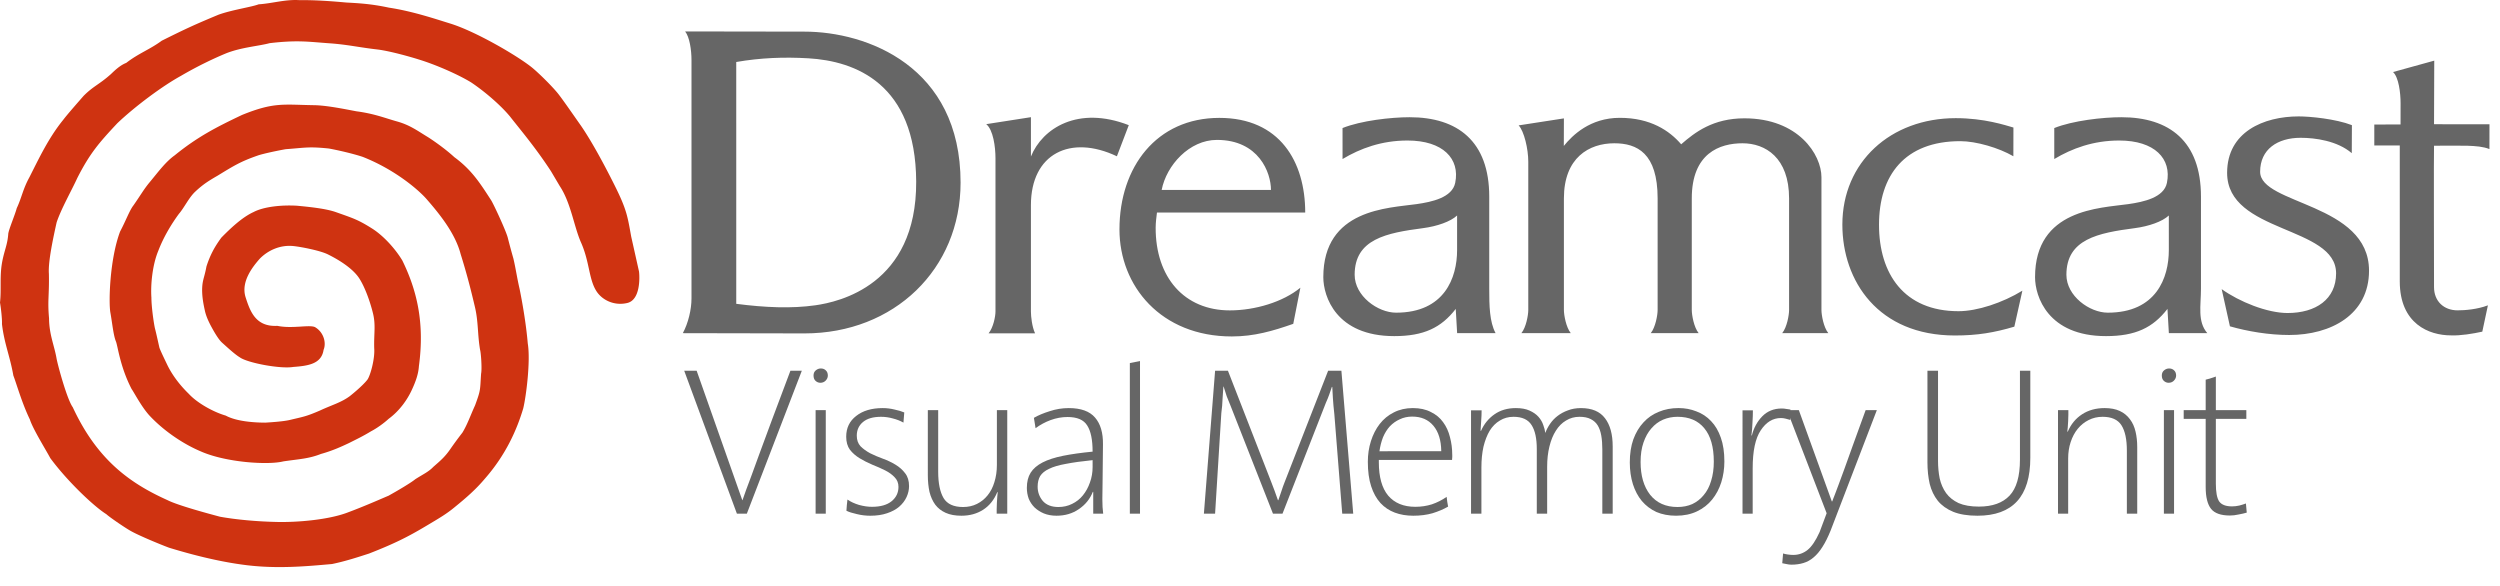 <?xml version="1.0" encoding="UTF-8" standalone="no"?>
<svg
   version="1.2"
   width="417.868"
   height="97.967"
   xml:space="preserve"
   id="svg20"
   xmlns="http://www.w3.org/2000/svg"
   xmlns:svg="http://www.w3.org/2000/svg"><defs
   id="defs24" />
    <g
   fill="#666666"
   id="g16"
   transform="translate(-2.271,4.541)">
        <path
   d="m 117.852,5.503 c 0,-1.686 -0.321,-3.87 -1.065,-4.789 4.881,0 15.427,0.032 19.948,0.032 10.401,0 26.094,5.773 26.094,25.236 0,14.444 -11.078,25.206 -26.094,25.206 -3.293,0 -15.869,-0.041 -20.331,-0.041 0.914,-1.688 1.448,-3.979 1.448,-5.788 z m 7.481,40.739 c 4.801,0.624 9.232,0.816 13.242,0.243 3.879,-0.555 16.916,-3.364 16.834,-20.67 -0.076,-16.402 -10.207,-20.152 -18.012,-20.61 -4.073,-0.24 -8.005,-0.086 -12.065,0.617 z m 41.781,-30.031 7.473,-1.167 v 6.58 c 1.917,-4.737 7.881,-8.543 16.356,-5.245 l -1.987,5.203 c -7.757,-3.682 -14.37,-0.452 -14.37,8.163 v 17.776 c 0,0.846 0.185,2.554 0.69,3.649 h -7.762 c 0.784,-0.967 1.148,-2.803 1.148,-3.649 v -25.641 c -0.002,-1.86 -0.382,-4.739 -1.548,-5.669 z m 236.272,3.567 v 22.704 c 0,7.128 4.913,9.034 8.553,9.034 1.538,0.075 3.719,-0.284 5.242,-0.622 l 0.937,-4.399 c -1.774,0.679 -3.837,0.838 -5.075,0.838 -2.282,0 -3.932,-1.515 -3.932,-3.884 0,-2.126 -0.054,-22.966 0,-23.633 h -0.024 c 0.302,0 5.037,-0.017 5.515,0 1.552,0.055 2.744,0.149 3.771,0.562 l 0.006,-4.143 -9.267,-0.012 0.037,-10.627 -6.887,1.903 c 0.949,0.888 1.258,3.487 1.258,5.202 l -0.006,3.558 c -0.309,0 -3.807,0.018 -4.386,0.018 v 3.501 z m -29.768,24.009 c 2.96,2.115 7.606,3.992 11.013,3.992 4.726,0 8.112,-2.3 8.112,-6.628 0,-7.99 -18.215,-6.665 -18.215,-16.803 0,-6.854 6.129,-9.433 11.97,-9.433 1.878,0 6.164,0.407 8.888,1.462 l -0.022,4.682 c -2.421,-2.068 -6.114,-2.568 -8.549,-2.568 -3.865,0 -6.768,1.918 -6.768,5.678 0,5.521 18.201,5.201 18.201,16.535 0,7.33 -6.349,10.748 -13.338,10.748 -3.405,0 -6.957,-0.603 -9.912,-1.45 z m -109.96,-23.938 c 0,-0.414 0.015,-4.127 0.015,-4.602 l -7.566,1.17 c 0.912,0.956 1.612,3.936 1.612,6.067 v 24.79 c 0,0.846 -0.363,2.9 -1.149,3.865 h 8.249 c -0.783,-0.967 -1.146,-3.019 -1.146,-3.865 v -18.651 c 0,-6.825 4.222,-9.215 8.425,-9.215 3.804,0 7.241,1.646 7.241,9.215 v 18.652 c 0,0.846 -0.364,2.899 -1.146,3.865 h 8 c -0.786,-0.967 -1.146,-3.019 -1.146,-3.865 v -18.652 c 0,-7.568 4.675,-9.215 8.486,-9.215 3.801,0 7.778,2.388 7.778,9.215 v 18.652 c 0,0.846 -0.36,2.899 -1.149,3.865 h 7.706 c -0.789,-0.967 -1.147,-3.019 -1.147,-3.865 v -22.194 c 0,-3.783 -3.861,-9.844 -12.874,-9.844 -5.244,0 -8.273,2.333 -10.572,4.34 -1.955,-2.282 -5.138,-4.422 -10.253,-4.422 -4.981,-0.002 -7.923,2.919 -9.362,4.695 z m -17.84,11.63 c -1.08,1.017 -3.341,1.805 -5.675,2.113 -6.133,0.803 -11.446,1.823 -11.446,7.796 0,3.544 3.864,6.334 6.924,6.334 8.105,0 10.199,-5.847 10.199,-10.454 v -5.788 z m -19.146,-14.618 c 3.093,-1.24 8.084,-1.808 11.215,-1.808 7.994,0 13.306,3.994 13.306,13.265 v 15.38 c 0,2.848 0.043,5.547 1.058,7.442 h -6.425 l -0.232,-4.046 c -2.431,3.141 -5.339,4.546 -10.273,4.546 -9.737,0 -11.862,-6.652 -11.862,-9.848 0,-11.408 10.858,-11.54 15.574,-12.213 2.61,-0.368 5.965,-1.106 6.471,-3.552 0.832,-4.046 -2.059,-7.08 -7.97,-7.08 -4.338,0 -7.891,1.319 -10.86,3.095 z m 138.112,14.618 c -1.079,1.017 -3.341,1.805 -5.676,2.113 -6.132,0.803 -11.444,1.823 -11.444,7.796 0,3.544 3.861,6.334 6.921,6.334 8.103,0 10.199,-5.847 10.199,-10.454 z m -19.144,-14.618 c 3.093,-1.24 8.089,-1.808 11.216,-1.808 7.99,0 13.301,3.994 13.301,13.265 v 15.38 c 0,2.848 -0.621,5.489 1.056,7.442 h -6.423 l -0.234,-4.046 c -2.435,3.141 -5.338,4.546 -10.272,4.546 -9.731,0 -11.86,-6.652 -11.86,-9.848 0,-11.408 10.858,-11.54 15.572,-12.213 2.61,-0.368 5.969,-1.106 6.469,-3.552 0.833,-4.046 -2.059,-7.08 -7.97,-7.08 -4.337,0 -7.89,1.319 -10.859,3.095 v -5.18 z m -6.84,4.717 c -2.41,-1.408 -6.215,-2.523 -8.869,-2.523 -9.318,0 -13.588,5.729 -13.588,13.983 0,8.176 4.176,14.438 13.288,14.438 3.123,0 7.375,-1.404 10.675,-3.431 l -1.343,6.015 c -3.359,1 -6.189,1.476 -9.936,1.476 -12.806,0 -18.81,-9.084 -18.81,-18.535 0,-10.445 8.053,-17.792 18.95,-17.792 4.763,0 8.24,1.168 9.643,1.567 z m -143.363,11.897 c 0.006,-0.864 0.12,-1.687 0.217,-2.485 h 24.781 c 0,-8.518 -4.261,-15.826 -14.354,-15.826 -10.476,0 -16.695,8.192 -16.695,18.641 0,9.449 6.924,17.892 18.782,17.892 3.749,0 6.884,-0.923 10.268,-2.108 l 1.191,-6.041 c -2.894,2.383 -7.572,3.793 -11.794,3.793 -7.589,0 -12.429,-5.494 -12.396,-13.866 z m 1.002,-6.264 c 0.804,-4.144 4.64,-8.366 9.229,-8.366 7.013,0 9.042,5.472 9.042,8.366 -0.001,0 -18.271,0.013 -18.271,0 z"
   id="path14"
   style="stroke-width:0.7" />
    </g>
    <path
   fill="#CF3311"
   d="m 65.058,1.286 c 3.969,0.596 8.026,1.984 10.141,2.63 4.261,1.302 11.177,5.351 13.621,7.291 1.157,0.918 3.585,3.323 4.528,4.533 0.917,1.179 2.667,3.733 3.783,5.308 1.781,2.597 3.874,6.466 5.648,10.025 1.984,3.978 2.12,5.13 2.721,8.455 l 1.311,5.862 c 0.123,1.014 0.227,4.731 -1.957,5.251 -2.181,0.521 -4.199,-0.483 -5.15,-1.955 -1.316,-2.036 -1.133,-4.926 -2.623,-8.234 -1.161,-2.674 -1.666,-6.561 -3.521,-9.355 l -1.453,-2.458 c -2.573,-3.96 -5.253,-7.103 -6.851,-9.153 -1.411,-1.723 -4.04,-4.064 -6.531,-5.729 -2.306,-1.398 -6.032,-2.993 -8.719,-3.813 -0.856,-0.279 -4.524,-1.357 -6.8,-1.66 -3.093,-0.347 -5.126,-0.836 -8.063,-1.043 -3.63,-0.256 -5.367,-0.578 -10.074,-0.028 -1.783,0.484 -4.605,0.676 -7.147,1.647 -2.053,0.837 -4.906,2.189 -7.703,3.832 -3.012,1.651 -7.578,5.026 -10.609,7.907 -3.054,3.263 -4.582,5.014 -6.687,9.15 -0.931,2.046 -2.736,5.213 -3.464,7.447 -0.497,2.269 -1.443,6.5 -1.286,8.556 0.073,3.681 -0.25,4.44 0.027,7.45 0.01,2.71 0.899,4.588 1.27,6.806 0.315,1.53 1.787,6.828 2.694,8.062 4.129,8.9 9.675,12.755 15.856,15.537 1.742,0.888 7.191,2.346 8.767,2.763 2.69,0.485 6.227,0.81 9.633,0.875 3.583,0.069 8.522,-0.414 11.517,-1.519 3.244,-1.193 6.997,-2.891 6.953,-2.84 1.504,-0.832 3.802,-2.187 4.516,-2.781 1.383,-0.885 2.217,-1.228 3.034,-2.08 1.184,-1.033 1.898,-1.629 2.794,-2.91 a 61.17,61.17 0 0 1 2.059,-2.805 c 0.83,-1.36 1.307,-2.793 2.116,-4.564 0.968,-2.623 0.818,-2.496 1.003,-5.277 0.175,-0.807 -0.02,-3.519 -0.164,-3.979 -0.437,-2.502 -0.283,-4.709 -0.856,-7.139 -0.771,-3.287 -1.417,-5.747 -2.402,-8.899 -0.929,-3.549 -3.656,-6.838 -5.702,-9.188 -1.268,-1.457 -5.201,-4.895 -10.658,-7.043 -1.538,-0.517 -4.05,-1.103 -5.647,-1.395 -3.41,-0.356 -3.965,-0.127 -7.229,0.111 -1.124,0.196 -3.731,0.729 -4.692,1.066 -2.804,0.985 -3.835,1.611 -6.702,3.366 -1.334,0.775 -2.34,1.368 -3.705,2.646 -1.089,1.008 -1.868,2.72 -2.748,3.725 -1.209,1.644 -2.554,3.836 -3.456,6.201 -0.978,2.353 -1.293,5.664 -1.143,7.795 0,1.621 0.441,4.598 0.616,5.246 0.176,0.65 0.616,2.67 0.71,3.076 0.097,0.405 1.145,2.541 1.292,2.853 0.593,1.261 1.726,3.069 3.633,4.919 1.411,1.54 4.133,3.05 6.174,3.635 1.828,1.006 4.912,1.174 6.62,1.178 0.839,-0.053 2.984,-0.184 4.103,-0.451 2.271,-0.545 2.688,-0.56 5.028,-1.575 2.1,-0.974 3.523,-1.325 4.986,-2.403 0,0 2.007,-1.572 2.919,-2.724 0.481,-0.604 1.306,-3.5 1.161,-5.293 -0.069,-2.453 0.289,-3.845 -0.214,-5.863 -0.5,-2.019 -1.354,-4.358 -2.281,-5.8 -0.939,-1.46 -2.956,-2.882 -5.251,-4.017 -1.288,-0.636 -4.333,-1.224 -5.627,-1.376 -2.453,-0.292 -4.506,0.823 -5.753,2.097 -1.082,1.236 -3.22,3.803 -2.369,6.457 0.771,2.4 1.703,4.959 5.304,4.77 2.473,0.516 5.33,-0.229 6.283,0.207 1.413,0.803 1.955,2.573 1.443,3.811 -0.359,2.383 -2.643,2.668 -5.076,2.852 -2.18,0.365 -7.715,-0.702 -8.93,-1.613 -0.816,-0.484 -2.067,-1.647 -2.946,-2.435 -0.633,-0.568 -1.346,-1.828 -1.837,-2.734 -0.598,-1.114 -0.903,-1.933 -1.057,-2.657 -0.185,-0.86 -0.562,-2.506 -0.419,-4.149 0.099,-1.108 0.394,-1.582 0.688,-3.203 0.589,-1.84 1.32,-3.239 2.498,-4.834 1.532,-1.556 3.479,-3.408 5.38,-4.269 1.676,-0.886 4.613,-1.211 7.268,-1.056 2.156,0.206 4.702,0.469 6.389,1.033 2.884,1.03 3.708,1.236 6.077,2.73 1.999,1.237 4.012,3.516 5.136,5.402 2.39,4.89 3.76,10.328 2.764,17.653 -0.081,1.236 -0.466,2.443 -1.237,4.084 -0.714,1.511 -1.96,3.35 -3.838,4.732 -0.754,0.699 -1.946,1.561 -2.915,2.063 -1.375,0.834 -2.299,1.269 -3.733,1.989 -1.26,0.594 -2.73,1.27 -4.646,1.802 -2.076,0.821 -3.67,0.854 -6.281,1.243 -2.568,0.646 -9.602,0.187 -13.792,-1.662 -2.857,-1.203 -6.064,-3.321 -8.505,-5.904 -1.354,-1.422 -2.681,-3.996 -3.069,-4.523 -1.94,-3.729 -2.319,-7.233 -2.631,-7.973 -0.422,-1 -0.631,-3.244 -0.916,-4.779 -0.319,-1.724 -0.122,-8.941 1.617,-13.573 0.981,-1.845 1.555,-3.49 2.217,-4.353 1.193,-1.696 1.769,-2.755 2.782,-3.957 1.528,-1.852 2.64,-3.364 4.127,-4.431 3.793,-3.083 6.959,-4.711 11.245,-6.746 5.324,-2.168 6.923,-1.72 11.964,-1.639 2.267,0.02 5.566,0.733 7.189,1.027 3.012,0.401 4.738,1.127 6.773,1.695 2.178,0.608 3.436,1.58 5.226,2.659 1.47,0.949 3.202,2.251 4.345,3.308 2.927,2.146 4.337,4.401 6.131,7.171 0.327,0.464 2.455,5.002 2.794,6.266 0.158,0.633 0.638,2.449 0.949,3.511 0.396,1.685 0.591,3.176 1.036,5.078 0.396,1.957 1.072,5.652 1.364,9.107 0.495,2.965 -0.296,9.016 -0.76,10.871 -1.035,3.463 -2.85,7.69 -6.428,11.762 -1.519,1.804 -3.135,3.199 -5.003,4.717 -1.427,1.189 -2.653,1.886 -4.861,3.202 -2.996,1.788 -5.276,2.931 -9.477,4.573 -1.71,0.549 -3.866,1.271 -6.188,1.75 -4.499,0.408 -9.123,0.805 -14.169,0.206 -5.047,-0.602 -10.102,-2.023 -13.089,-2.939 -1.649,-0.618 -4.841,-1.955 -6.178,-2.68 -0.872,-0.44 -3.793,-2.438 -4.288,-2.918 -2,-1.237 -6.479,-5.449 -9.371,-9.375 -0.633,-1.217 -2.911,-4.854 -3.406,-6.448 -1.313,-2.697 -2.229,-5.96 -2.766,-7.354 -0.568,-3.254 -1.528,-5.348 -1.902,-8.611 0.042,-0.768 -0.154,-2.577 -0.33,-3.578 0.254,-2.235 -0.086,-4.339 0.358,-6.773 0.39,-2.053 0.904,-2.91 1.028,-4.766 0.121,-0.794 1.141,-3.182 1.415,-4.245 0.826,-1.75 1.03,-3.191 2.107,-5.147 1.549,-3.048 3.172,-6.554 5.662,-9.617 0.712,-0.95 2.729,-3.228 3.416,-4.017 1.625,-1.625 2.578,-1.881 4.421,-3.51 0.19,-0.12 1.409,-1.508 2.685,-1.985 2.111,-1.632 3.937,-2.23 5.948,-3.715 4.029,-2.008 5.497,-2.686 9.497,-4.351 2.313,-0.825 5.534,-1.28 6.694,-1.73 2.209,-0.137 4.451,-0.841 6.773,-0.702 2.607,-0.024 5.234,0.162 7.855,0.4 1.766,0.102 4.072,0.188 7.199,0.868 z"
   style="display:inline;fill:#cf3311;fill-opacity:1"
   id="path18" />
<g
   id="layer1"
   transform="translate(0,-0.002)"><g
     aria-label="Visual Memory Unit"
     id="text185"
     style="letter-spacing:-1.75px;fill:#666666"><path
       d="m 124.834,85.857 h -1.664 l -8.805,-23.885 h 2.08 l 7.627,21.632 h 0.035 q 0.069,-0.243 0.208,-0.589 0.139,-0.381 0.416,-1.179 0.312,-0.832 0.832,-2.219 0.52,-1.421 1.352,-3.709 0.867,-2.323 2.115,-5.72 1.283,-3.397 3.085,-8.216 h 1.907 z"
       style="font-size:34.667px;font-family:Segan;-inkscape-font-specification:'Segan, Normal'"
       id="path5995" /><path
       d="m 138.372,62.769 q 0,0.485 -0.381,0.867 -0.347,0.347 -0.867,0.347 -0.451,0 -0.797,-0.312 -0.347,-0.312 -0.347,-0.901 0,-0.555 0.381,-0.867 0.381,-0.312 0.832,-0.312 0.52,0 0.832,0.312 0.347,0.312 0.347,0.867 z m -2.045,23.088 V 68.558 h 1.699 v 17.299 z"
       style="font-size:34.667px;font-family:Segan;-inkscape-font-specification:'Segan, Normal'"
       id="path5997" /><path
       d="m 151.945,81.247 q 0,0.936 -0.416,1.837 -0.416,0.901 -1.213,1.595 -0.797,0.693 -2.045,1.109 -1.213,0.416 -2.808,0.416 -1.144,0 -2.253,-0.277 -1.109,-0.243 -1.733,-0.555 0.035,-0.485 0.069,-0.936 0.035,-0.451 0.104,-0.936 0.797,0.555 1.941,0.901 1.144,0.312 2.149,0.312 2.149,0 3.293,-0.936 1.144,-0.936 1.144,-2.392 0,-0.971 -0.659,-1.629 -0.624,-0.659 -1.595,-1.144 -0.971,-0.485 -2.115,-0.936 -1.144,-0.485 -2.115,-1.075 -0.971,-0.589 -1.629,-1.421 -0.624,-0.867 -0.624,-2.184 0,-2.184 1.664,-3.467 1.664,-1.317 4.437,-1.317 1.005,0 1.976,0.243 0.971,0.208 1.629,0.485 -0.035,0.416 -0.069,0.832 -0.035,0.416 -0.069,0.867 -0.797,-0.451 -1.768,-0.693 -0.971,-0.277 -1.976,-0.277 -1.976,0 -3.016,0.867 -1.04,0.867 -1.04,2.288 0,1.075 0.624,1.768 0.659,0.659 1.629,1.179 0.971,0.485 2.115,0.901 1.144,0.416 2.115,1.005 0.971,0.589 1.595,1.421 0.659,0.832 0.659,2.149 z"
       style="font-size:34.667px;font-family:Segan;-inkscape-font-specification:'Segan, Normal'"
       id="path5999" /><path
       d="m 166.592,85.857 q 0,-0.208 0,-0.728 0.035,-0.52 0.035,-1.075 0.035,-0.589 0.069,-1.075 0.035,-0.52 0.069,-0.693 l -0.069,-0.035 q -0.797,1.941 -2.357,2.947 -1.56,1.005 -3.64,1.005 -1.56,0 -2.635,-0.485 -1.075,-0.485 -1.733,-1.352 -0.659,-0.901 -0.971,-2.149 -0.277,-1.283 -0.277,-2.808 V 68.558 h 1.733 v 10.296 q 0,2.877 0.901,4.403 0.901,1.491 3.259,1.491 1.283,0 2.323,-0.52 1.04,-0.52 1.768,-1.421 0.763,-0.936 1.144,-2.219 0.416,-1.317 0.416,-2.877 v -9.152 h 1.733 v 17.299 z"
       style="font-size:34.667px;font-family:Segan;-inkscape-font-specification:'Segan, Normal'"
       id="path6001" /><path
       d="m 182.73,85.857 v -3.64 h -0.069 q -0.693,1.768 -2.323,2.877 -1.595,1.109 -3.744,1.109 -1.179,0 -2.115,-0.381 -0.901,-0.381 -1.56,-1.005 -0.624,-0.624 -0.971,-1.456 -0.312,-0.867 -0.312,-1.803 0,-1.525 0.624,-2.531 0.659,-1.04 2.011,-1.733 1.352,-0.693 3.432,-1.109 2.08,-0.416 4.923,-0.693 0,-2.981 -0.901,-4.368 -0.867,-1.421 -3.293,-1.421 -1.421,0 -2.843,0.52 -1.387,0.52 -2.496,1.352 -0.069,-0.416 -0.139,-0.867 -0.069,-0.451 -0.139,-0.867 1.075,-0.624 2.635,-1.109 1.56,-0.52 3.189,-0.52 3.051,0 4.403,1.595 1.352,1.56 1.317,4.472 l -0.069,6.517 q -0.035,1.248 -0.035,2.635 0,1.387 0.139,2.427 z m -0.104,-8.944 q -2.704,0.277 -4.472,0.624 -1.768,0.312 -2.808,0.832 -1.04,0.485 -1.491,1.213 -0.416,0.728 -0.416,1.768 0,1.352 0.867,2.392 0.901,1.005 2.6,1.005 1.248,0 2.288,-0.52 1.075,-0.52 1.803,-1.421 0.763,-0.936 1.179,-2.149 0.451,-1.213 0.451,-2.6 z"
       style="font-size:34.667px;font-family:Segan;-inkscape-font-specification:'Segan, Normal'"
       id="path6003" /><path
       d="M 188.85,85.857 V 60.689 l 1.699,-0.347 v 25.515 z"
       style="font-size:34.667px;font-family:Segan;-inkscape-font-specification:'Segan, Normal'"
       id="path6005" /><path
       d="m 224.35,85.857 -1.317,-16.605 q -0.173,-1.525 -0.243,-2.704 -0.069,-1.179 -0.104,-1.872 h -0.069 q -0.173,0.52 -0.416,1.213 -0.243,0.693 -0.589,1.456 l -7.245,18.512 h -1.595 l -7.072,-17.992 q -0.347,-0.797 -0.659,-1.629 -0.277,-0.867 -0.52,-1.629 h -0.035 q -0.069,0.901 -0.139,2.045 -0.035,1.144 -0.208,2.427 l -1.04,16.779 h -1.872 l 1.872,-23.885 h 2.149 l 7.245,18.616 q 0.243,0.589 0.555,1.456 0.312,0.867 0.555,1.56 h 0.069 q 0.277,-0.763 0.52,-1.525 0.243,-0.763 0.52,-1.456 l 7.28,-18.651 h 2.219 l 1.976,23.885 z"
       style="font-size:34.667px;font-family:Segan;-inkscape-font-specification:'Segan, Normal'"
       id="path6007" /><path
       d="m 242.741,76.012 q 0,0.173 0,0.381 0,0.208 -0.035,0.485 h -12.237 v 0.381 q 0,3.709 1.56,5.581 1.595,1.872 4.541,1.872 1.456,0 2.773,-0.416 1.317,-0.451 2.461,-1.248 0.069,0.416 0.104,0.832 0.069,0.416 0.139,0.797 -1.144,0.659 -2.6,1.109 -1.456,0.416 -3.224,0.416 -1.699,0 -3.085,-0.52 -1.387,-0.52 -2.392,-1.595 -1.005,-1.109 -1.56,-2.808 -0.555,-1.699 -0.555,-4.091 0,-1.837 0.52,-3.467 0.52,-1.629 1.456,-2.843 0.971,-1.248 2.357,-1.941 1.421,-0.728 3.189,-0.728 1.768,0 3.016,0.659 1.283,0.624 2.045,1.699 0.797,1.075 1.144,2.496 0.381,1.421 0.381,2.947 z m -1.837,-0.589 q -0.035,-2.739 -1.317,-4.264 -1.283,-1.525 -3.536,-1.525 -1.144,0 -2.08,0.451 -0.936,0.416 -1.664,1.179 -0.693,0.763 -1.144,1.837 -0.416,1.075 -0.589,2.323 z"
       style="font-size:34.667px;font-family:Segan;-inkscape-font-specification:'Segan, Normal'"
       id="path6009" /><path
       d="m 245.879,68.593 h 1.768 q 0,0.832 -0.069,1.733 -0.035,0.901 -0.104,1.664 0.035,0 0.035,0.035 0,0 0.035,0 0.763,-1.733 2.253,-2.773 1.491,-1.04 3.571,-1.04 1.387,0 2.288,0.416 0.936,0.416 1.491,1.04 0.555,0.624 0.797,1.352 0.277,0.728 0.347,1.352 0.277,-0.763 0.797,-1.525 0.52,-0.763 1.248,-1.317 0.763,-0.589 1.733,-0.936 0.971,-0.381 2.184,-0.381 2.739,0 4.021,1.699 1.283,1.664 1.283,4.715 v 11.232 h -1.733 V 75.111 q 0,-1.283 -0.173,-2.288 -0.173,-1.005 -0.589,-1.699 -0.416,-0.693 -1.179,-1.075 -0.728,-0.381 -1.872,-0.381 -1.248,0 -2.253,0.624 -1.005,0.589 -1.699,1.699 -0.693,1.075 -1.075,2.635 -0.381,1.525 -0.381,3.397 v 7.835 h -1.733 v -10.816 q 0,-2.635 -0.867,-3.987 -0.867,-1.387 -3.016,-1.387 -1.283,0 -2.288,0.624 -1.005,0.589 -1.699,1.699 -0.659,1.109 -1.04,2.669 -0.347,1.56 -0.347,3.467 v 7.731 h -1.733 z"
       style="font-size:34.667px;font-family:Segan;-inkscape-font-specification:'Segan, Normal'"
       id="path6011" /><path
       d="m 288.225,77.121 q 0,1.837 -0.52,3.501 -0.52,1.629 -1.525,2.877 -1.005,1.248 -2.531,1.976 -1.525,0.728 -3.501,0.728 -1.837,0 -3.293,-0.624 -1.421,-0.659 -2.427,-1.837 -0.971,-1.179 -1.491,-2.808 -0.52,-1.664 -0.52,-3.64 0,-2.184 0.589,-3.848 0.624,-1.699 1.699,-2.843 1.075,-1.179 2.565,-1.768 1.491,-0.624 3.293,-0.624 1.595,0 2.981,0.555 1.421,0.52 2.461,1.629 1.04,1.075 1.629,2.773 0.589,1.664 0.589,3.952 z m -1.768,0.035 q 0,-3.675 -1.595,-5.581 -1.56,-1.907 -4.472,-1.907 -1.283,0 -2.427,0.485 -1.109,0.485 -1.941,1.456 -0.832,0.936 -1.317,2.357 -0.485,1.387 -0.485,3.259 0,3.432 1.595,5.477 1.629,2.045 4.576,2.045 1.352,0 2.461,-0.485 1.109,-0.52 1.907,-1.491 0.832,-0.971 1.248,-2.392 0.451,-1.421 0.451,-3.224 z"
       style="font-size:34.667px;font-family:Segan;-inkscape-font-specification:'Segan, Normal'"
       id="path6013" /><path
       d="m 299.267,68.454 q -0.035,0.451 -0.035,0.867 0,0.416 0,0.867 -0.381,-0.104 -0.763,-0.208 -0.381,-0.104 -0.797,-0.104 -2.011,0 -3.363,2.045 -1.352,2.011 -1.352,6.344 v 7.592 h -1.699 V 68.593 h 1.733 q 0,0.936 -0.069,2.045 -0.035,1.075 -0.173,2.149 h 0.069 q 0.485,-1.907 1.733,-3.189 1.283,-1.317 3.259,-1.317 0.381,0 0.728,0.069 0.381,0.035 0.728,0.104 z"
       style="font-size:34.667px;font-family:Segan;-inkscape-font-specification:'Segan, Normal'"
       id="path6015" /><path
       d="m 305.976,88.7 q -0.659,1.629 -1.352,2.704 -0.693,1.109 -1.491,1.768 -0.763,0.659 -1.699,0.936 -0.901,0.277 -2.011,0.277 -0.381,0 -0.832,-0.104 -0.416,-0.069 -0.693,-0.139 l 0.139,-1.629 q 0.312,0.104 0.797,0.173 0.485,0.069 0.901,0.069 1.352,0 2.392,-0.832 1.04,-0.832 2.011,-2.981 l 1.179,-3.155 -6.621,-17.229 h 1.976 l 5.512,15.253 h 0.069 q 0.069,-0.139 0.139,-0.381 0.104,-0.243 0.312,-0.797 0.208,-0.589 0.589,-1.56 0.381,-1.005 0.971,-2.635 0.589,-1.664 1.456,-4.056 0.901,-2.427 2.115,-5.824 h 1.872 z"
       style="font-size:34.667px;font-family:Segan;-inkscape-font-specification:'Segan, Normal'"
       id="path6017" /><path
       d="m 339.361,76.532 q 0,9.672 -8.84,9.672 -2.427,0 -4.056,-0.659 -1.595,-0.659 -2.565,-1.837 -0.936,-1.179 -1.352,-2.808 -0.381,-1.664 -0.381,-3.64 V 61.972 h 1.768 V 77.017 q 0,1.56 0.277,2.947 0.312,1.387 1.075,2.461 0.763,1.04 2.08,1.664 1.352,0.589 3.397,0.589 3.397,0 5.131,-1.837 1.733,-1.837 1.733,-5.997 V 61.972 h 1.733 v 14.56 z"
       style="font-size:34.667px;font-family:Segan;-inkscape-font-specification:'Segan, Normal'"
       id="path6019" /><path
       d="M 355.499,85.857 V 75.319 q 0,-2.808 -0.901,-4.229 -0.901,-1.421 -3.155,-1.421 -1.283,0 -2.357,0.555 -1.04,0.52 -1.803,1.456 -0.763,0.936 -1.179,2.219 -0.416,1.248 -0.416,2.739 v 9.221 h -1.699 V 68.558 h 1.733 q 0,0.208 0,0.728 0,0.52 -0.035,1.109 -0.035,0.555 -0.069,1.075 -0.035,0.485 -0.069,0.659 l 0.069,0.035 q 0.797,-1.872 2.392,-2.912 1.595,-1.04 3.779,-1.04 1.491,0 2.531,0.485 1.04,0.485 1.699,1.387 0.659,0.867 0.936,2.08 0.277,1.179 0.277,2.565 v 11.128 z"
       style="font-size:34.667px;font-family:Segan;-inkscape-font-specification:'Segan, Normal'"
       id="path6021" /><path
       d="m 363.733,62.769 q 0,0.485 -0.381,0.867 -0.347,0.347 -0.867,0.347 -0.451,0 -0.797,-0.312 -0.347,-0.312 -0.347,-0.901 0,-0.555 0.381,-0.867 0.381,-0.312 0.832,-0.312 0.52,0 0.832,0.312 0.347,0.312 0.347,0.867 z M 361.688,85.857 V 68.558 h 1.699 v 17.299 z"
       style="font-size:34.667px;font-family:Segan;-inkscape-font-specification:'Segan, Normal'"
       id="path6023" /><path
       d="m 375.538,85.684 q -0.589,0.173 -1.352,0.312 -0.763,0.173 -1.456,0.173 -2.253,0 -3.155,-1.109 Q 368.674,83.916 368.674,81.42 V 70.014 h -3.675 v -1.456 h 3.675 v -5.096 q 0.173,-0.069 0.659,-0.173 0.485,-0.139 1.04,-0.347 v 5.616 h 5.096 v 1.456 h -5.096 v 10.816 q 0,2.149 0.555,2.981 0.589,0.832 2.149,0.832 0.589,0 1.213,-0.139 0.659,-0.173 1.109,-0.347 l 0.139,1.525 z"
       style="font-size:34.667px;font-family:Segan;-inkscape-font-specification:'Segan, Normal'"
       id="path6025" /></g></g></svg>
